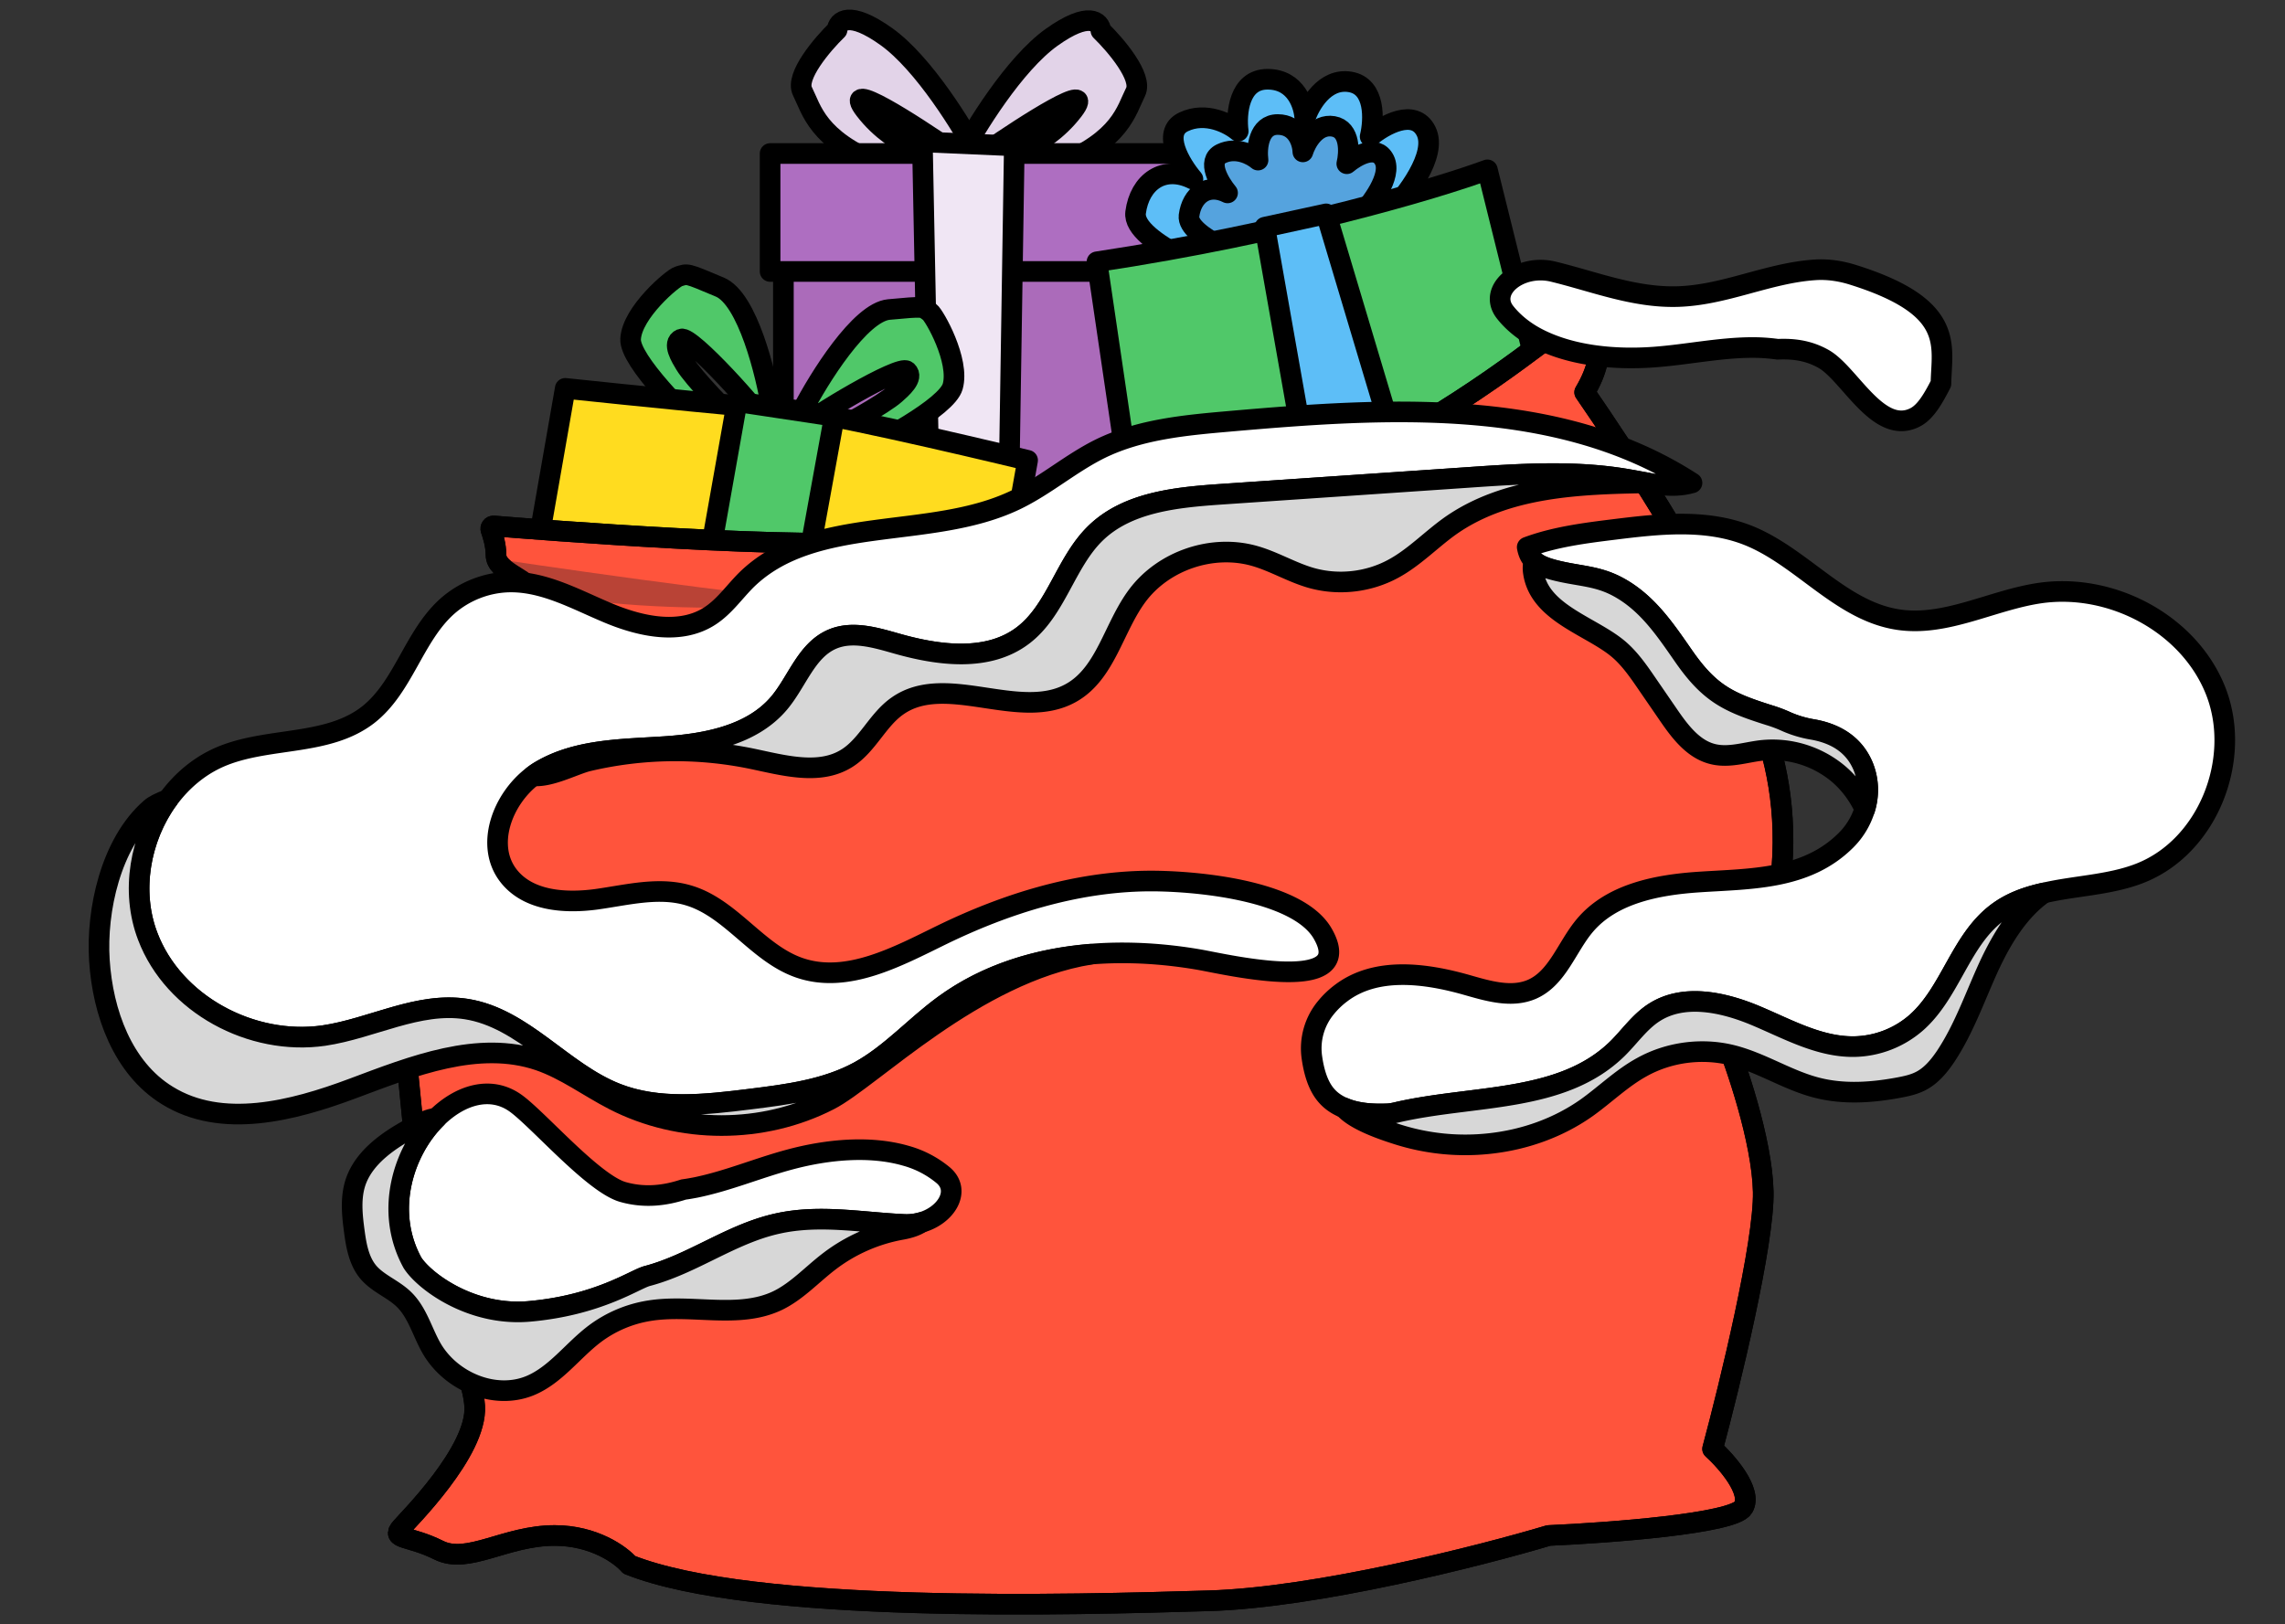 <svg xmlns="http://www.w3.org/2000/svg" width="83" height="59" fill="none">
  <rect width="100%" height="100%" fill="#333333" stroke="none"/>
  <path fill="#E2D3E8" stroke="#000" stroke-linejoin="round" stroke-width=".749" d="M31.422 3.992c1.113 1.452 2.904 1.84 3.146 1.985-.113.306-.793.735-2.613 0-2.275-.92-2.469-1.985-2.808-2.662-.27-.543.726-1.71 1.259-2.227.032-.323.435-.726 1.79.242 1.356.968 2.792 3.308 3.34 4.356l-.968-.193c-1.42-.985-4.036-2.662-3.146-1.5Z"/>
  <path fill="#E2D3E8" stroke="#000" stroke-linejoin="round" stroke-width=".749" d="M38.973 4.018c-1.113 1.452-2.904 1.84-3.146 1.985.113.306.794.736 2.613 0 2.275-.92 2.469-1.985 2.808-2.662.27-.542-.726-1.71-1.259-2.227-.032-.322-.435-.726-1.79.242-1.356.968-2.792 3.308-3.34 4.356l.968-.193c1.42-.984 4.036-2.662 3.146-1.5Z"/>
  <path fill="#AB6BBA" stroke="#000" stroke-linejoin="round" stroke-width=".749" d="M28.456 9.352h17.16v11.739h-17.16z"/>
  <path fill="#AE6EC1" stroke="#000" stroke-linejoin="round" stroke-width=".749" d="M27.973 5.577h17.16v4.285h-17.16z"/>
  <path fill="#F0E6F4" stroke="#000" stroke-linejoin="round" stroke-width=".749" d="m33.746 17.4-.242-12.246 3.34.145-.194 12.39-2.904-.29Z"/>
  <path fill="#50C869" stroke="#000" stroke-linejoin="round" stroke-width=".749" d="M26.148 10.43c1.007.426 1.678 3.146 1.888 4.453 0 .322-.039.929-.194.58-.194-.435-2.76-3.29-3.098-3.146-.339.146 0 .678.145.92.282.47 1.533 1.807 2.227 2.372l-1.21.435c-1.016-.92-3.04-2.952-3-3.727.048-.968 1.534-2.215 1.742-2.275.338-.096.242-.145 1.5.388ZM32.289 11.244c-1.048.098-2.538 2.492-3.152 3.676-.105.309-.267.9-.013.615.317-.357 3.561-2.299 3.82-2.056.259.243-.22.648-.43.835-.407.362-1.971 1.256-2.781 1.582l.95.788c1.218-.567 3.705-1.888 3.922-2.64.27-.94-.666-2.588-.835-2.71-.274-.196-.171-.212-1.481-.09Z"/>
  <path fill="#FFDC1F" stroke="#000" stroke-linejoin="round" stroke-width=".749" d="m19.322 21.03 1.21-6.922c2.291.242 7.125.736 8.132.775 1.006.038 6.195 1.242 8.663 1.839l-1.355 7.599-16.65-3.292Z"/>
  <path fill="#50C869" stroke="#000" stroke-linejoin="round" stroke-width=".749" d="m24.79 25.773 1.985-11.181 3.533.532-2.033 11.181-3.484-.532Z"/>
  <path fill="#5DBEF7" stroke="#000" stroke-linejoin="round" stroke-width=".749" d="M41.25 7.719c-.145 1.113 3.388 2.372 3.678 2.517l5.518-2.469c.63-.645 1.781-2.149 1.355-3-.425-.852-1.532-.226-2.032.193.145-.597.203-1.83-.726-1.984-.93-.155-1.485.839-1.646 1.355-.016-.484-.31-1.452-1.355-1.452-1.046 0-1.146 1.258-1.065 1.887-.323-.274-1.171-.726-1.985-.338-.813.387-.112 1.549.34 2.08-1.066-.531-1.937.098-2.082 1.211Z"/>
  <path fill="#55A3DE" stroke="#000" stroke-linejoin="round" stroke-width=".749" d="M43.19 7.836c-.098.762 2.28 1.623 2.475 1.722l3.712-1.689c.423-.441 1.198-1.47.911-2.053-.286-.583-1.03-.155-1.367.132.097-.408.136-1.251-.489-1.357-.625-.106-.998.574-1.107.927-.01-.331-.208-.994-.912-.994-.703 0-.77.861-.716 1.292-.217-.188-.788-.497-1.335-.232-.547.265-.076 1.06.228 1.424-.716-.364-1.302.066-1.4.828Z"/>
  <path fill="#50C869" stroke="#000" stroke-linejoin="round" stroke-width=".749" d="M42.46 27.273 39.846 9.51c6.931-1.046 12.343-2.662 14.182-3.34 1.032 4.146 3.107 12.497 3.146 12.73.039.232-9.793 5.679-14.714 8.373Z"/>
  <path fill="#5DBEF7" stroke="#000" stroke-linejoin="round" stroke-width=".749" d="M47.927 19.48 45.943 8.253l2.226-.484 3.388 11.325-3.63.388Z"/>
  <path fill="#FF543C" stroke="#000" stroke-linecap="round" stroke-linejoin="round" stroke-width=".749" d="M17.241 51.086c.097 1.646-2.468 4.163-2.662 4.405-.4.435.29.29 1.355.823 1.065.532 2.42-.533 4.211-.533 1.433 0 2.404.71 2.71 1.065 4.502 1.79 16.167 1.452 21.055 1.307 3.911-.116 9.858-1.63 12.343-2.372 2.21-.097 6.718-.435 7.066-1.016.348-.581-.597-1.662-1.113-2.13.629-2.34 1.878-7.483 1.84-9.341-.04-1.859-.985-4.615-1.453-5.76.58-.323 1.82-1.975 2.13-6.002.387-5.034-2.178-7.744-2.517-9.39-.271-1.316-3.21-5.808-4.647-7.89.968-1.645.29-2.274 0-2.661s-1.936 1.452-6.001 3.872c-4.066 2.42-14.472 3.63-18.925 4.162-3.316.397-13.332-.406-14.703-.519-.073-.006-.123.069-.099.138.072.2.184.57.184.914 0 .63 1.21.871 1.307 1.355.097.484-.532.726-1.306 1.113-.775.387.145.871.338 1.888.155.813-.677 2.017-1.113 2.517-.758 1.387-2.352 4.54-2.662 6.05-.387 1.888.678 8.954.678 11.18 0 2.227 1.887 5.18 1.984 6.825Z"/>
  <path fill="#B94336" d="M25.81 25.918c-1.665.194-7.454-1.162-7.454-1.162l-.29 1.162c4.694 1.21 9.825-.242 7.744 0ZM30.166 21.804c-2.178 0-12.149-1.5-12.149-1.5l1.21 1.113c4.695 1.21 13.034.387 10.939.387Z"/>
  <path stroke="#000" stroke-linecap="round" stroke-linejoin="round" stroke-width=".749" d="M17.245 51.086c.097 1.646-2.468 4.163-2.662 4.405-.4.435.29.29 1.355.823 1.065.532 2.42-.533 4.211-.533 1.433 0 2.404.71 2.71 1.065 4.502 1.79 16.166 1.452 21.055 1.307 3.91-.116 9.858-1.63 12.342-2.372 2.21-.097 6.718-.435 7.067-1.016.348-.581-.597-1.662-1.113-2.13.629-2.34 1.878-7.483 1.839-9.341-.039-1.859-.984-4.615-1.452-5.76.58-.323 1.82-1.975 2.13-6.002.387-5.034-2.179-7.744-2.517-9.39-.271-1.316-3.21-5.808-4.647-7.89.968-1.645.29-2.274 0-2.661s-1.936 1.452-6.002 3.872c-4.065 2.42-14.471 3.63-18.924 4.162-3.316.397-13.332-.406-14.703-.519-.073-.006-.123.069-.099.138.072.2.184.57.184.914 0 .63 1.21.871 1.307 1.355.097.484-.532.726-1.307 1.113-.774.387.146.871.34 1.888.154.813-.678 2.017-1.114 2.517-.758 1.387-2.352 4.54-2.662 6.05-.387 1.888.678 8.954.678 11.18 0 2.227 1.887 5.18 1.984 6.825Z"/>
  <path fill="#fff" stroke="#000" stroke-linejoin="round" stroke-width=".749" d="M61.46 17.542c-4.837-3.133-11.065-2.74-16.808-2.236-1.595.139-3.234.289-4.672.988-1.079.53-2 1.342-3.08 1.863-3.115 1.5-7.334.491-9.798 2.92-.436.437-.793.96-1.312 1.297-1.062.695-2.486.397-3.661-.09-1.172-.486-2.335-1.156-3.605-1.142-.834.01-1.655.33-2.277.882-1.226 1.093-1.591 2.95-2.89 3.954-1.446 1.11-3.516.8-5.215 1.46-.83.322-1.52.894-2.04 1.607h-.004c-1.014 1.401-1.357 3.34-.731 4.972.94 2.471 3.776 3.981 6.396 3.603 1.749-.258 3.429-1.236 5.175-.962 2.077.325 3.498 2.304 5.463 3.07 1.524.594 3.23.402 4.855.2 1.354-.17 2.743-.348 3.943-1 1.15-.627 2.034-1.643 3.093-2.415 2.59-1.894 6.052-2.196 9.216-1.66.378.063 1.277.266 2.194.375 1.56.19 3.175.12 2.34-1.318-.942-1.618-4.797-1.926-6.41-1.903-2.569.038-5.084.821-7.4 1.946-1.64.8-3.462 1.8-5.191 1.206-1.522-.522-2.476-2.161-4.017-2.626-1.088-.332-2.25-.017-3.375.138-1.13.15-2.439.058-3.155-.828-.886-1.096-.266-2.806.874-3.663.098-.074.196-.14.296-.197 1.323-.767 2.937-.759 4.46-.859 1.53-.1 3.187-.412 4.175-1.581.654-.776.984-1.905 1.913-2.315.74-.326 1.594-.065 2.373.156 1.522.432 3.302.66 4.564-.294 1.213-.914 1.541-2.632 2.626-3.702 1.163-1.147 2.947-1.32 4.578-1.432l8.933-.608c1.954-.136 3.927-.266 5.856.07.224.037.454.082.683.123h.004c.546.095 1.101.157 1.63 0ZM34.271 42.702a3.635 3.635 0 0 0-1.385-.721c-1.28-.366-2.821-.232-4.228.15-1.137.307-2.226.77-3.383 1.007-.146.027-.291.055-.443.074-.704.23-1.436.309-2.207.09-1.08-.31-3.095-2.658-3.902-3.23-.906-.643-2.019-.3-2.879.554-1.193 1.188-1.893 3.365-.865 5.246.418.66 2.13 1.957 4.254 1.767 2.512-.225 3.825-1.168 4.275-1.284 1.66-.44 3.037-1.53 4.726-1.905 1.531-.342 3.064-.039 4.602.031.22.011.428-.017.62-.07.917-.258 1.457-1.152.815-1.709Z"/>
  <path fill="#fff" stroke="#000" stroke-linejoin="round" stroke-width=".749" d="M80.5 25.147c-.945-2.47-3.781-3.98-6.396-3.603-1.75.254-3.43 1.236-5.175.962-2.082-.325-3.503-2.303-5.463-3.07-1.53-.593-3.23-.402-4.855-.2-1.06.131-2.142.27-3.137.641.038.212.113.373.246.497.193.183.515.296 1.055.41.729.153 1.312.17 1.992.535 1.077.579 1.723 1.563 2.404 2.54.94 1.346 1.625 1.66 3.092 2.123.225.07.432.146.628.237a4 4 0 0 0 .962.284c.771.137 1.456.506 1.803 1.291.226.514.238 1.08.08 1.6a2.73 2.73 0 0 1-.692 1.14c-1.436 1.426-3.437 1.384-5.307 1.507-1.524.1-3.186.412-4.17 1.58-.653.775-.988 1.905-1.913 2.314-.744.327-1.598.067-2.378-.155-1.521-.432-3.297-.66-4.558.294a3.124 3.124 0 0 0-.556.532 2.32 2.32 0 0 0-.511 1.794c.078.555.23 1.053.524 1.393.178.208.401.354.659.459.437.185.972.232 1.532.212.127-.002.255-.027.377-.056 2.805-.647 5.998-.33 8.018-2.32.44-.438.797-.962 1.312-1.297 1.066-.696 2.485-.397 3.66.089 1.173.487 2.336 1.157 3.61 1.142a3.519 3.519 0 0 0 2.277-.882c1.226-1.093 1.587-2.949 2.89-3.954.51-.394 1.1-.605 1.727-.745 1.134-.266 2.389-.287 3.484-.714 2.464-.957 3.718-4.112 2.779-6.58ZM69.57 15.159c-1.337.691-2.38-1.587-3.333-2.121-.545-.307-1.091-.376-1.663-.35a6.716 6.716 0 0 0-.987-.063c-1.18.013-2.336.262-3.513.348-1.454.106-2.99-.057-4.179-.657-.5-.251-.923-.589-1.225-.973-.636-.81.526-1.773 1.752-1.474 1.491.363 2.939.95 4.511.905 1.727-.049 3.285-.858 5-.971.466-.031.934.043 1.36.176 3.769 1.177 3.232 2.579 3.21 3.957-.27.524-.549 1.024-.933 1.223Z"/>
  <path fill="#D7D7D7" stroke="#000" stroke-linejoin="round" stroke-width=".749" d="M30.122 39.96c-2.411 1.24-5.418 1.238-7.826-.003-.914-.47-1.75-1.104-2.72-1.437-2.207-.746-4.586.207-6.769 1.024-2.182.817-4.753 1.478-6.732.25-1.62-.997-2.342-3.008-2.465-4.91-.117-1.803.413-4.253 1.858-5.512.127-.115.351-.223.63-.326-1.014 1.4-1.357 3.339-.731 4.97.94 2.472 3.776 3.982 6.396 3.604 1.748-.258 3.428-1.236 5.175-.963 2.077.326 3.497 2.305 5.463 3.07 1.524.595 3.23.403 4.855.2 1.354-.168 2.743-.347 3.943-1 1.15-.627 2.034-1.642 3.093-2.414 1.545-1.13 3.403-1.691 5.323-1.847-4.224.678-7.962 4.51-9.493 5.294Z"/>
  <path fill="#D7D7D7" stroke="#000" stroke-linejoin="round" stroke-width=".749" d="M33.458 44.411c-.191.053-.4.082-.62.07-1.537-.07-3.07-.373-4.601-.03-1.69.375-3.066 1.465-4.727 1.904-.45.117-1.763 1.06-4.275 1.284-2.123.19-3.835-1.106-4.253-1.767-1.029-1.88-.328-4.058.865-5.246-.145.005-.331.062-.572.181-.913.458-2.008 1.112-2.356 2.13-.192.567-.13 1.188-.05 1.784.07.53.168 1.09.514 1.5.352.411.904.606 1.291.985.494.48.665 1.19 1.009 1.785.698 1.197 2.28 1.874 3.565 1.349.93-.383 1.547-1.271 2.35-1.88a4.47 4.47 0 0 1 1.98-.843c1.553-.255 3.246.309 4.669-.37.695-.337 1.233-.93 1.849-1.405a6.088 6.088 0 0 1 2.657-1.178c.234-.042.513-.118.705-.253ZM59.826 17.54c-.23-.04-.46-.085-.683-.123-1.929-.335-3.902-.205-5.856-.07l-8.933.608c-1.631.113-3.416.286-4.578 1.433-1.085 1.07-1.413 2.789-2.626 3.702-1.262.954-3.042.726-4.564.294-.78-.221-1.634-.482-2.372-.156-.93.41-1.26 1.539-1.915 2.314-.987 1.169-2.645 1.481-4.173 1.582-1.524.1-3.138.092-4.46.86-.1.056-.2.121-.297.196.61.067 1.519-.422 1.992-.533a13.77 13.77 0 0 1 5.945-.085c1.165.243 2.463.614 3.462-.02.747-.473 1.107-1.388 1.826-1.892 1.773-1.257 4.464.598 6.344-.498 1.235-.718 1.515-2.365 2.374-3.514.952-1.277 2.727-1.88 4.264-1.44.704.201 1.347.595 2.051.796.985.28 2.078.158 2.977-.33.762-.41 1.369-1.055 2.075-1.558 2.027-1.428 4.665-1.522 7.147-1.565ZM74.237 32.44c-.628.14-1.217.351-1.727.745-1.303 1.006-1.664 2.861-2.89 3.954a3.521 3.521 0 0 1-2.277.882c-1.274.015-2.438-.654-3.61-1.142-1.175-.486-2.594-.784-3.66-.089-.516.336-.873.86-1.313 1.297-2.02 1.99-5.212 1.673-8.017 2.32-.123.03-.25.054-.377.056-.56.02-1.094-.027-1.533-.212.406.467 1.482.815 1.918.955a8.127 8.127 0 0 0 3.36.336c1.263-.136 2.498-.572 3.535-1.308.674-.483 1.27-1.072 1.998-1.47.973-.54 2.156-.699 3.237-.438 1.086.264 2.044.917 3.127 1.191.989.252 2.035.173 3.04-.021.242-.048.483-.104.706-.217.387-.193.677-.543.92-.903.675-1.016 1.072-2.186 1.582-3.294.472-1.009 1.082-2.01 1.98-2.642ZM67.657 27.794c-.346-.786-1.032-1.154-1.802-1.292a3.998 3.998 0 0 1-.963-.284 4.844 4.844 0 0 0-.627-.237c-1.468-.463-2.153-.777-3.093-2.123-.68-.977-1.327-1.96-2.404-2.54-.68-.365-1.264-.382-1.992-.535-.54-.114-.862-.227-1.054-.41a.98.98 0 0 0-.023.431c.226 1.517 2.203 1.959 3.175 2.85.377.344.672.775.961 1.197l.743 1.081c.431.631.93 1.307 1.672 1.47.57.129 1.151-.072 1.731-.14a3.726 3.726 0 0 1 2.785.84c.414.348.743.795.972 1.29a2.297 2.297 0 0 0-.08-1.598Z"/>
</svg>
